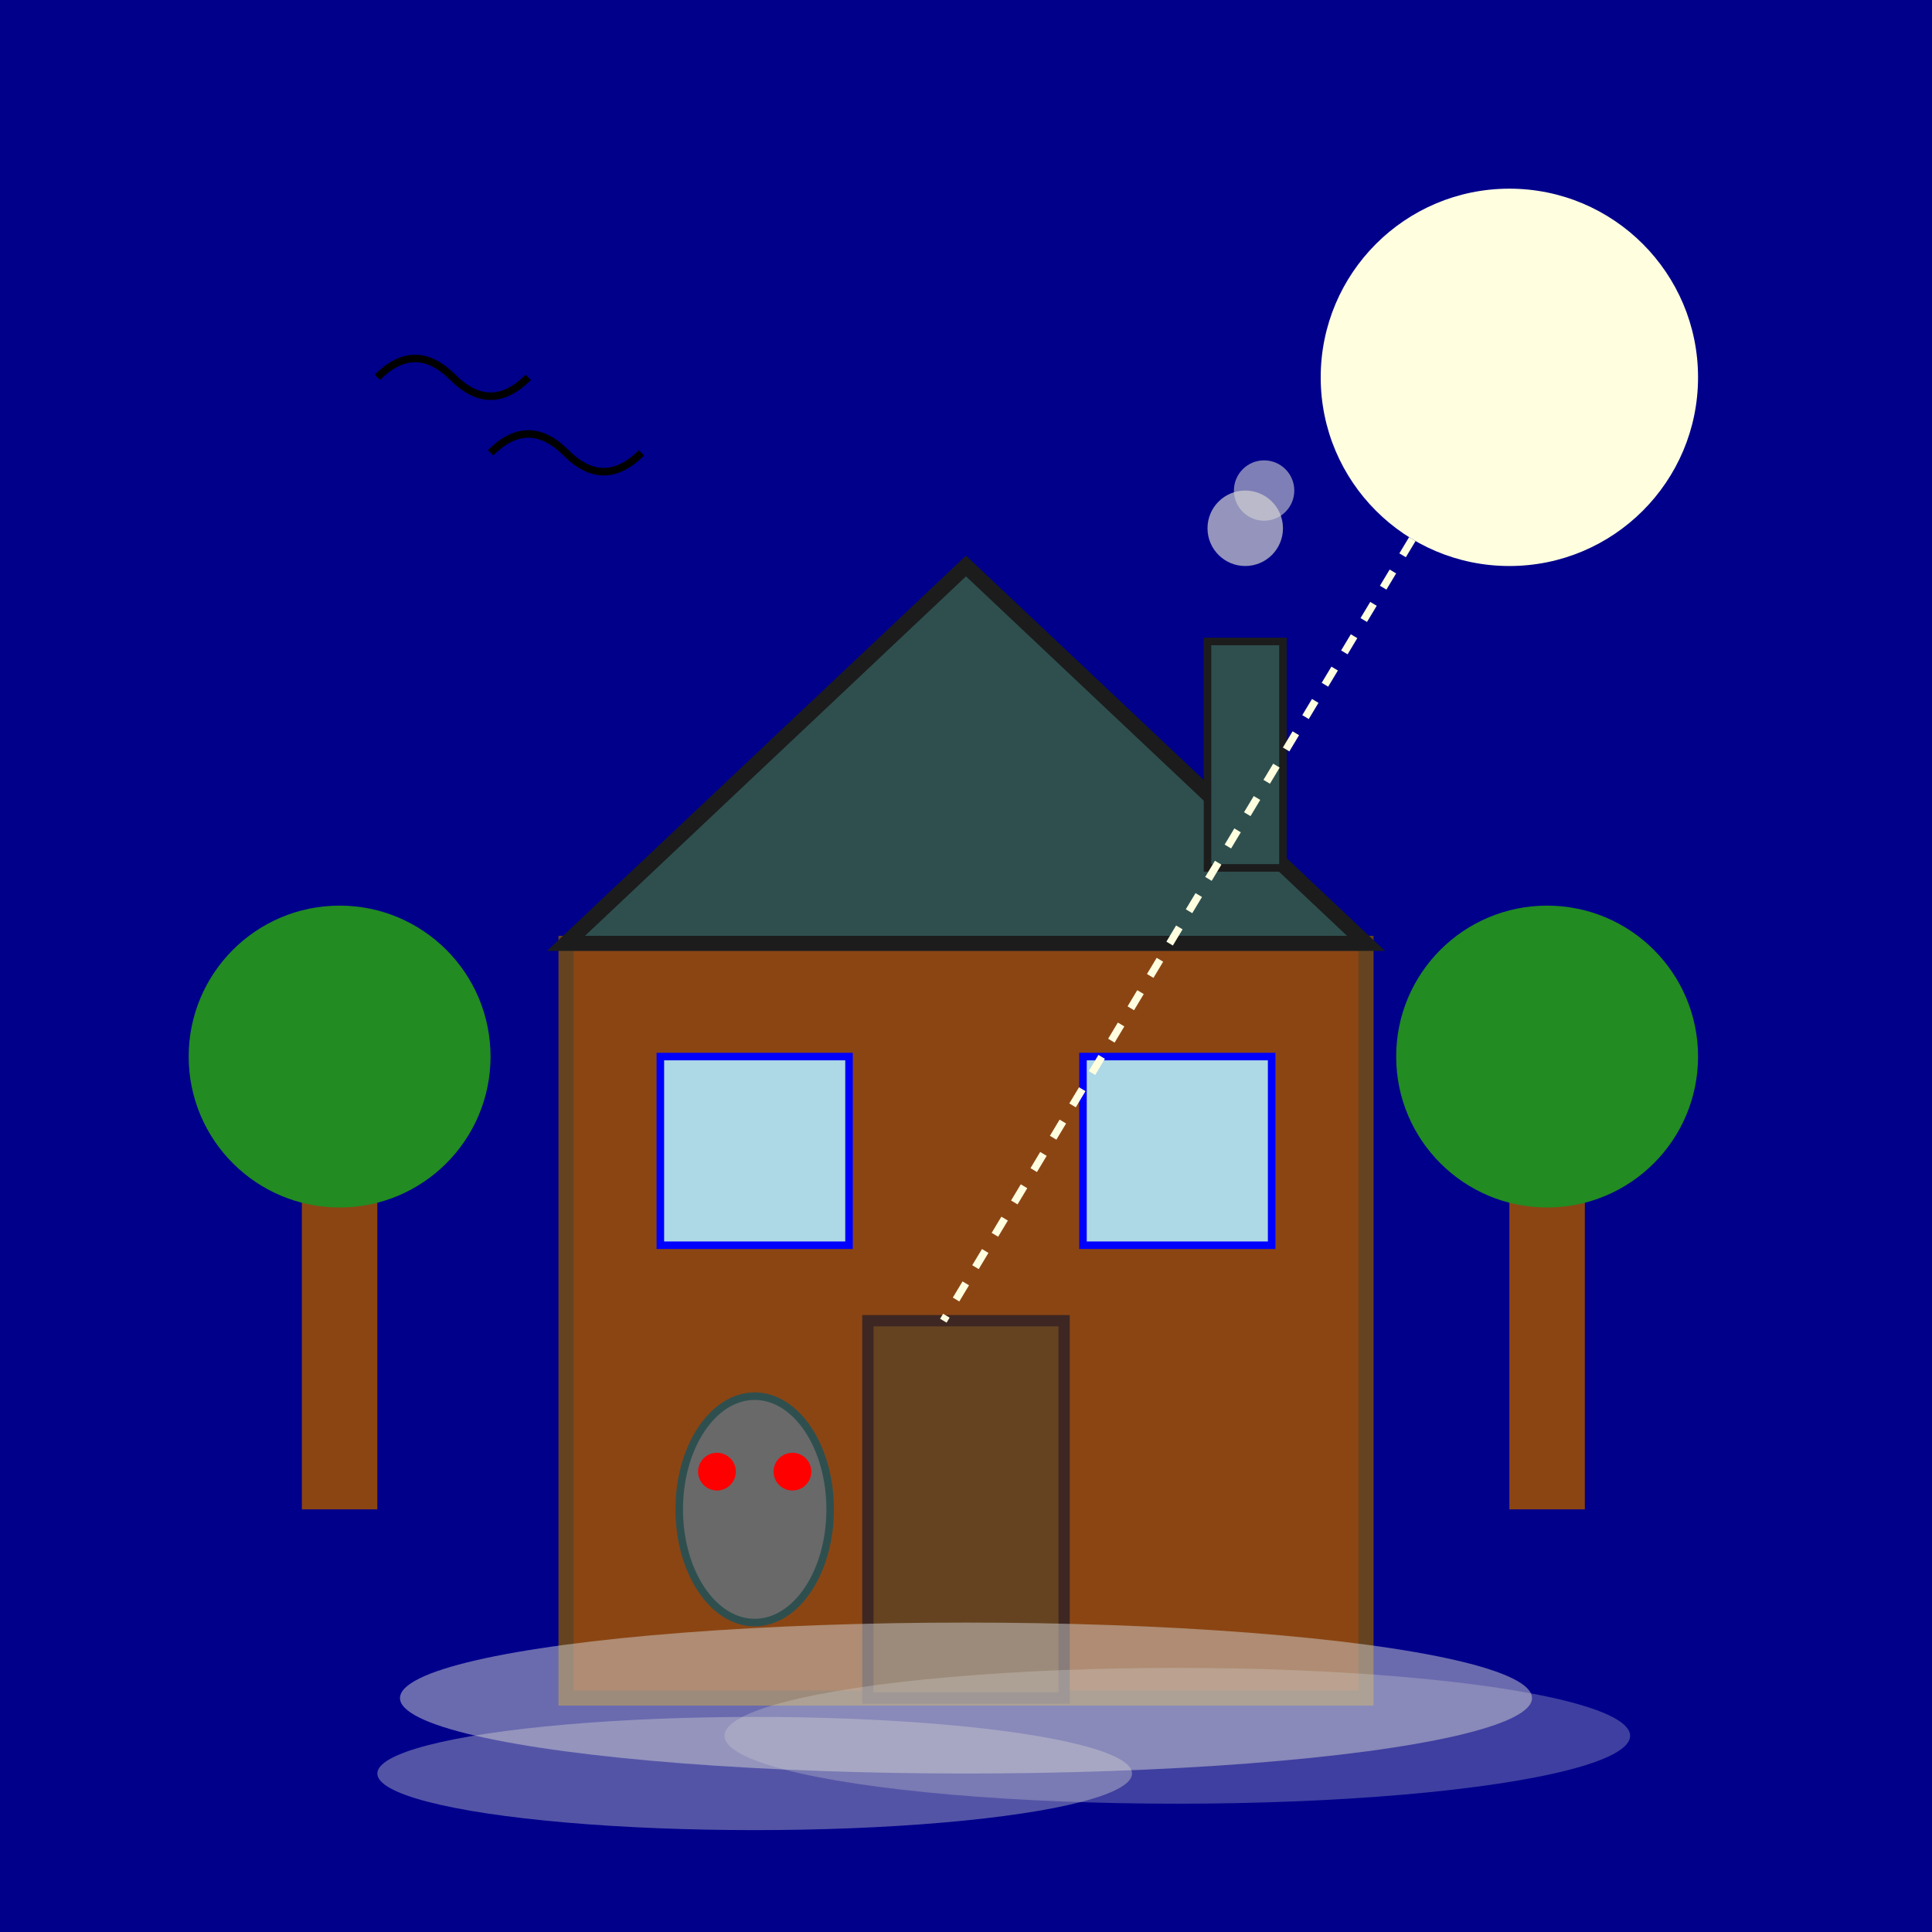 <!--

Generated by DrawGPT.
Free, open source, AI generated images in SVG, PNG, and HTML Canvas format.
https://drawgpt.ai

Created: 2025-01-03T16:56:13+00:00
-->
<svg   viewBox="0 0 512 512" xmlns="http://www.w3.org/2000/svg">
  <title>Monstrous Manor Delight</title>
  <desc>Welcome to the Monster House where windows wink and doors dance! Don't be scared, it's all in good fun.</desc>
  
  <!-- Background -->
  <rect id="background" class="background" width="512" height="512" fill="darkblue">
    <animate attributeName="fill" values="darkblue;midnightblue;darkblue" dur="5s" repeatCount="indefinite" />
  </rect>
  
  <!-- Moon -->
  <circle id="moon" class="moon" cx="400" cy="100" r="50" fill="lightyellow">
    <animateTransform attributeName="transform" attributeType="XML" type="rotate"
      from="0 400 100" to="360 400 100" dur="5s" repeatCount="indefinite" />
  </circle>
  
  <!-- House Base -->
  <rect id="houseBase" class="house-base" x="150" y="250" width="212" height="200" fill="#8B4513" stroke="#654321" stroke-width="4">
    <animate attributeName="fill" values="#8B4513;#A0522D;#8B4513" dur="5s" repeatCount="indefinite" />
  </rect>
  
  <!-- Roof -->
  <polygon id="roof" class="roof" points="150,250 256,150 362,250" fill="#2F4F4F" stroke="#1C1C1C" stroke-width="4">
    <animate attributeName="fill" values="#2F4F4F;#556B2F;#2F4F4F" dur="5s" repeatCount="indefinite" />
  </polygon>
  
  <!-- Door -->
  <rect id="door" class="door" x="230" y="350" width="52" height="100" fill="#654321" stroke="#3E2723" stroke-width="3">
    <animateTransform attributeName="transform" type="translate"
      values="0,0;0,10;0,0" dur="5s" repeatCount="indefinite" />
  </rect>
  
  <!-- Windows -->
  <g id="windows" class="windows">
    <rect x="175" y="280" width="50" height="50" fill="#ADD8E6" stroke="#0000FF" stroke-width="2">
      <animate attributeName="fill" values="#ADD8E6;#87CEEB;#ADD8E6" dur="5s" repeatCount="indefinite" />
    </rect>
    <rect x="287" y="280" width="50" height="50" fill="#ADD8E6" stroke="#0000FF" stroke-width="2">
      <animate attributeName="fill" values="#ADD8E6;#87CEEB;#ADD8E6" dur="5s" repeatCount="indefinite" />
    </rect>
  </g>
  
  <!-- Chimney -->
  <rect id="chimney" class="chimney" x="320" y="170" width="20" height="60" fill="#2F4F4F" stroke="#1C1C1C" stroke-width="2">
    <animate attributeName="height" values="60;70;60" dur="5s" repeatCount="indefinite" />
  </rect>
  
  <!-- Smoke -->
  <circle id="smoke1" class="smoke" cx="330" cy="140" r="10" fill="lightgray" opacity="0.7">
    <animate attributeName="cy" values="140;120;140" dur="5s" repeatCount="indefinite" />
    <animate attributeName="r" values="10;15;10" dur="5s" repeatCount="indefinite" />
  </circle>
  <circle id="smoke2" class="smoke" cx="335" cy="130" r="8" fill="lightgray" opacity="0.6">
    <animate attributeName="cy" values="130;110;130" dur="5s" repeatCount="indefinite" />
    <animate attributeName="r" values="8;12;8" dur="5s" repeatCount="indefinite" />
  </circle>
  
  <!-- Trees -->
  <g id="trees" class="trees">
    <!-- Left Tree -->
    <rect x="80" y="300" width="20" height="100" fill="#8B4513">
      <animateTransform attributeName="transform" type="scale"
        values="1,1;1.05,0.95;1,1" dur="5s" repeatCount="indefinite" />
    </rect>
    <circle cx="90" cy="280" r="40" fill="#228B22">
      <animate attributeName="cy" values="280;275;280" dur="5s" repeatCount="indefinite" />
    </circle>
    
    <!-- Right Tree -->
    <rect x="400" y="300" width="20" height="100" fill="#8B4513">
      <animateTransform attributeName="transform" type="scale"
        values="1,1;1.05,0.95;1,1" dur="5s" repeatCount="indefinite" />
    </rect>
    <circle cx="410" cy="280" r="40" fill="#228B22">
      <animate attributeName="cy" values="280;275;280" dur="5s" repeatCount="indefinite" />
    </circle>
  </g>
  
  <!-- Moonlight Beam -->
  <path id="moonlight" class="moonlight" d="M400 100 L250 350" stroke="lightyellow" stroke-width="2" stroke-dasharray="5,5">
    <animate attributeName="stroke-dashoffset" from="0" to="10" dur="5s" repeatCount="indefinite" />
  </path>
  
  <!-- Bats -->
  <g id="bats" class="bats">
    <path d="M100,100 Q110,90 120,100 Q130,110 140,100" fill="none" stroke="black" stroke-width="2">
      <animateTransform attributeName="transform" type="translate"
        values="0,0;20,-20;0,0" dur="5s" repeatCount="indefinite" />
    </path>
    <path d="M130,120 Q140,110 150,120 Q160,130 170,120" fill="none" stroke="black" stroke-width="2">
      <animateTransform attributeName="transform" type="translate"
        values="0,0;-20,-20;0,0" dur="5s" repeatCount="indefinite" />
    </path>
  </g>
  
  <!-- Gargoyle -->
  <g id="gargoyle" class="gargoyle" transform="translate(200, 400)">
    <ellipse cx="0" cy="0" rx="20" ry="30" fill="#696969" stroke="#2F4F4F" stroke-width="2">
      <animate attributeName="rx" values="20;25;20" dur="5s" repeatCount="indefinite" />
    </ellipse>
    <circle cx="-10" cy="-10" r="5" fill="red">
      <animate attributeName="r" values="5;8;5" dur="5s" repeatCount="indefinite" />
    </circle>
    <circle cx="10" cy="-10" r="5" fill="red">
      <animate attributeName="r" values="5;8;5" dur="5s" repeatCount="indefinite" />
    </circle>
  </g>
  
  <!-- Animated Fog -->
  <g id="fog" class="fog">
    <ellipse cx="256" cy="450" rx="150" ry="20" fill="lightgray" opacity="0.5">
      <animateTransform attributeName="transform" type="translate"
        values="0,0;0,-20;0,0" dur="5s" repeatCount="indefinite" />
    </ellipse>
    <ellipse cx="200" cy="470" rx="100" ry="15" fill="lightgray" opacity="0.4">
      <animateTransform attributeName="transform" type="translate"
        values="0,0;0,-15;0,0" dur="5s" repeatCount="indefinite" />
    </ellipse>
    <ellipse cx="312" cy="460" rx="120" ry="18" fill="lightgray" opacity="0.3">
      <animateTransform attributeName="transform" type="translate"
        values="0,0;0,-18;0,0" dur="5s" repeatCount="indefinite" />
    </ellipse>
  </g>
</svg>